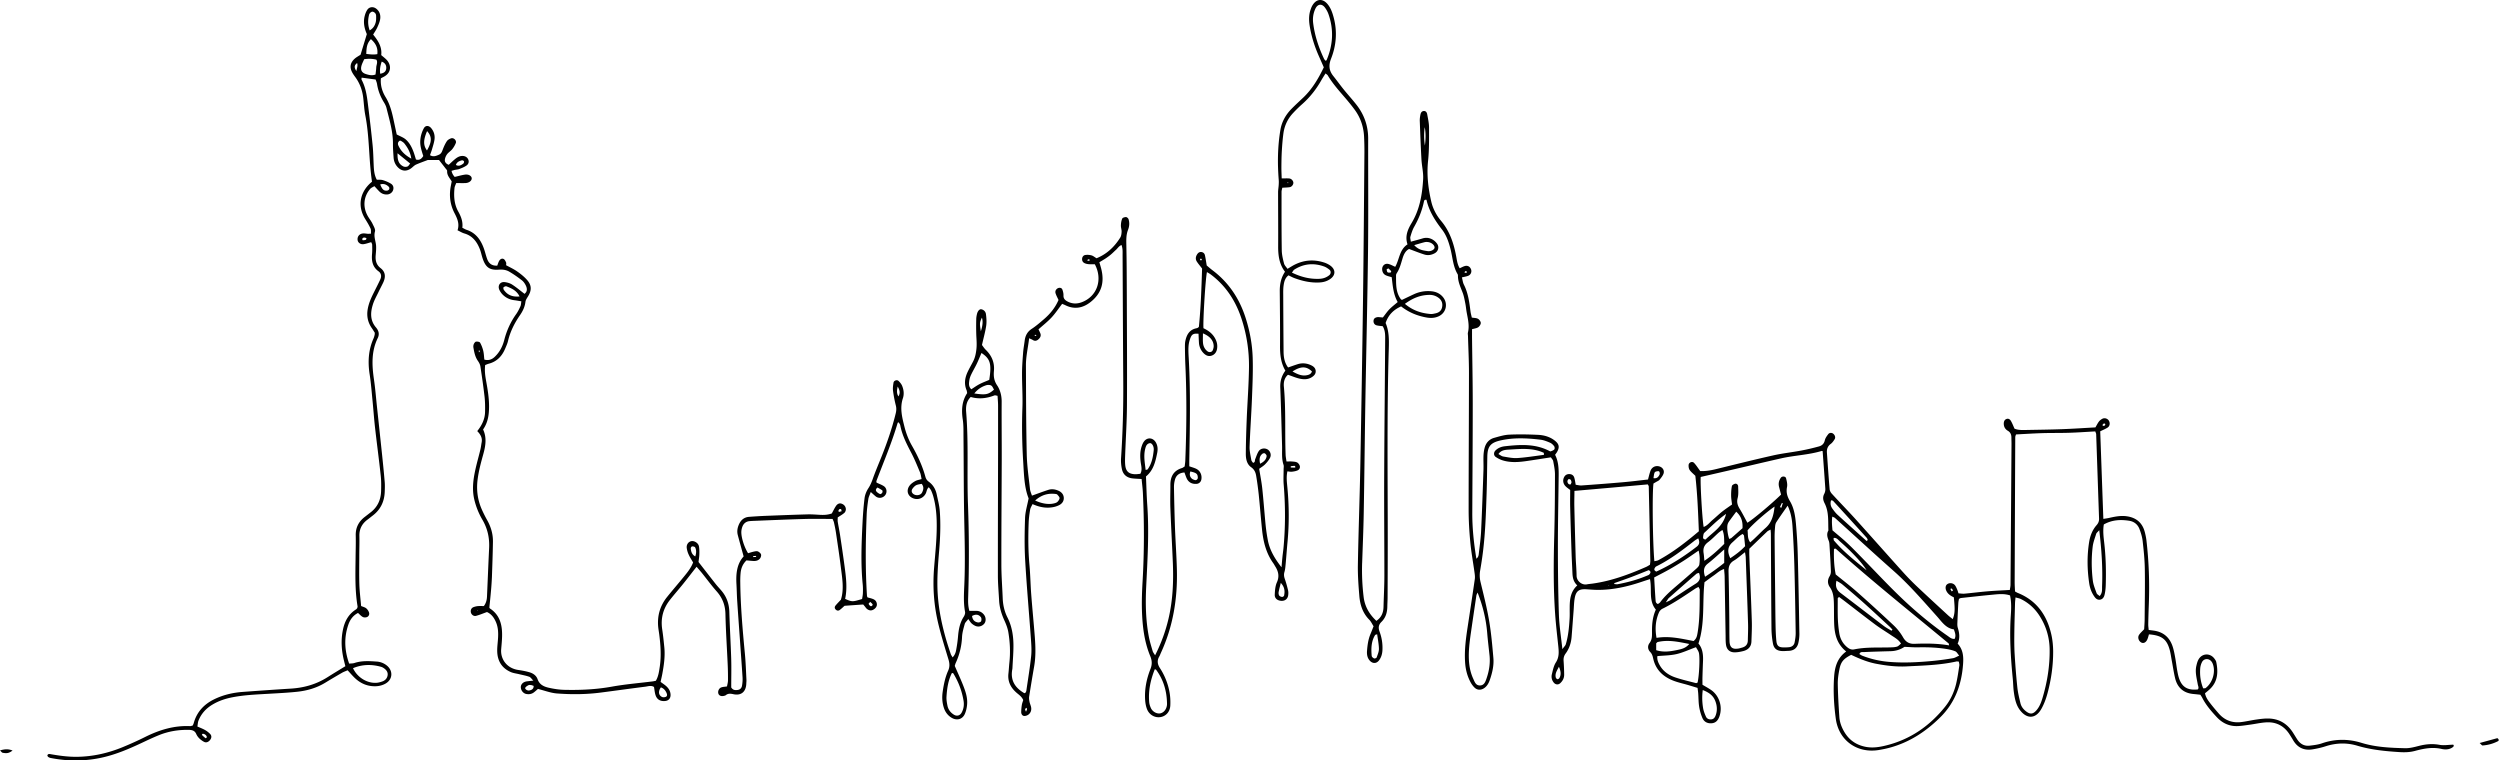 <svg xmlns="http://www.w3.org/2000/svg" width="789" height="240" fill="none" viewBox="0 0 789 240"><path fill="#000" d="M582.822 205.736c-3.079-2.383-3.81-5.473-3.952-8.765-.094-2.17-.035-4.352-.094-6.523-.048-1.793-.166-3.551-1.274-5.132-.732-1.038-.814-2.265-.071-3.468a2.985 2.985 0 0 0 .401-1.58c-.095-2.643-.26-5.285-.425-7.928-.035-.566-.047-1.168-.259-1.675-.437-1.085-.755-2.135-.107-3.244-.118-2.914.201-5.875-1.203-8.611-.495-.98-.649-1.923-.094-2.973a3.18 3.18 0 0 0 .33-1.616c-.259-3.952-.566-7.892-.849-11.832-.118-.036-.213-.095-.283-.071-4.176 1.262-8.565 1.38-12.8 2.336-5.615 1.274-11.218 2.607-16.833 3.904-2.843.661-5.698 1.31-8.553 1.97-.2 1.723.46 13.307.92 15.784 1.215-.46 1.935-1.486 2.843-2.241 1.015-.85 1.959-1.781 2.997-2.607.955-.755 1.97-1.428 3.114-2.242-.094-.896-.271-1.816-.283-2.748-.012-1.026.047-2.076.248-3.079.058-.307.66-.661 1.049-.731.508-.083.909.353.921.849.023 1.215.153 2.501-.154 3.645-.354 1.345-.023 2.359.649 3.445.873 1.415 1.616 2.913 2.418 4.376 1.605-.92 7.821-6.11 10.629-8.894-.201-.744-.413-1.558-.625-2.372-.272-1.073-.071-2.064.566-2.949.401-.554 1.486-.472 1.64.177.224.897.483 1.888.306 2.749-.353 1.71.083 3.067.944 4.518 1.274 2.147 1.64 4.624 1.864 7.078.295 3.291.496 6.606.578 9.909.224 8.222.366 16.444.507 24.667a12.882 12.882 0 0 1-.33 3.079c-.366 1.557-1.416 2.406-3.043 2.465-.661.024-1.322.094-1.982.071-1.711-.047-2.69-.743-2.997-2.418a28.423 28.423 0 0 1-.46-4.79c-.094-9.921-.129-19.854-.188-29.774 0-.366-.048-.732-.095-1.357-.436.248-.778.354-1.014.566a686.587 686.587 0 0 0-5.698 5.486c0 .566-.024 1.309 0 2.052.259 6.901.566 13.79.79 20.691.071 2.171-.047 4.342-.118 6.512-.059 1.64-1.002 2.619-2.524 3.02-.909.236-1.852.413-2.784.413-1.534 0-2.489-.861-2.713-2.359-.142-.932-.118-1.888-.13-2.832-.106-6.24-.201-12.48-.307-18.721-.012-.731-.106-1.451-.177-2.383-1.38.437-2.241 1.333-3.22 2.006-1.003.696-1.982 1.439-2.961 2.158-.708 6.43.2 12.941-1.911 19.359 1.262 1.439 1.533 3.374 1.451 5.403-.071 1.698-.13 3.397-.177 5.107-.024.838 0 1.676 0 2.49 1.014.613 1.934 1.097 2.772 1.686 2.595 1.841 3.645 5.332 2.572 8.329-.413 1.144-1.074 2.005-2.371 2.135-1.369.13-2.466-.413-2.997-1.663a15.141 15.141 0 0 1-1.014-3.516c-.224-1.392-.201-2.831-.307-4.235-.035-.554-.13-1.097-.201-1.746-1.049-.318-2.029-.613-3.008-.908-1.451-.425-2.937-.743-4.353-1.262-3.397-1.239-5.839-3.433-6.653-7.125-.165-.732-.342-1.428-.92-2.017-.826-.85-.897-1.959-.212-2.855.766-1.015.778-2.088.766-3.221-.035-2.465.118-4.907 1.215-7.314-2.347-2.795-1.167-6.299-1.852-9.626-.908.295-1.71.543-2.5.814-4.589 1.557-9.273 2.631-14.156 2.584-1.133-.012-2.265-.118-3.398-.189-2.336-.153-3.315.543-3.716 2.878-.224 1.298-.236 2.631-.342 3.94-.212 2.725-.401 5.462-.625 8.187-.153 1.923-.731 3.716-1.887 5.273-.543.732-.708 1.487-.637 2.383a72.64 72.64 0 0 1 .176 4.247c.024 1.097-.448 2.005-1.262 2.749-.613.554-1.463.46-1.993-.177a2.964 2.964 0 0 1-.626-2.666c.307-1.274.578-2.655 1.263-3.728 1.085-1.687.943-3.397.755-5.191-.354-3.385-.755-6.759-.991-10.156-.567-8.211-.496-16.433-.272-24.667.166-6.429.213-12.858.225-19.287 0-1.404-.295-2.808-.555-4.2-.071-.425-.46-.79-.731-1.227-2.773.425-5.45.861-8.14 1.239-2.454.33-4.907.448-7.302-.354a8.228 8.228 0 0 1-1.994-1.026c-.672-.472-.648-1.404-.082-1.994.837-.861 1.923-1.25 3.043-1.368 4.719-.52 9.438-.838 13.885 1.439.165.082.389.224.519.177.413-.154.896-.319 1.156-.626.165-.2.118-.778-.071-1.014-.33-.437-.778-.873-1.274-1.085-.944-.401-1.946-.814-2.949-.944-4.235-.507-8.482-.731-12.693.224-3.162.72-4.105 1.888-4.164 5.108-.071 3.869-.095 7.75-.224 11.62-.201 6.134-.39 12.28-1.145 18.39a123.225 123.225 0 0 1-.884 5.887 8.824 8.824 0 0 0 .106 3.645c.967 4.035 2.005 8.069 2.701 12.162.673 3.905 1.015 7.869 1.357 11.821.212 2.371-.342 4.706-1.121 6.948-.342.979-.826 1.911-1.722 2.548-1.038.731-2.194.743-3.103-.13-.531-.507-.979-1.156-1.321-1.817-1.026-1.946-1.534-4.046-1.663-6.252-.236-3.704.247-7.361.802-11.006.767-5.037 1.533-10.086 2.265-15.135.106-.72 0-1.498-.106-2.23-.437-3.185-1.027-6.346-1.322-9.543-.318-3.386-.519-6.783-.519-10.18 0-14.369.095-28.749.107-43.117 0-3.869-.201-7.75-.307-11.62 0-.377-.106-.778-.024-1.132.531-2.194-.012-4.294-.401-6.43-.165-.931-.236-1.875-.425-2.795-.224-1.109-.412-2.23-.802-3.28-.66-1.769-1.521-3.468-1.521-5.414 0-.189-.024-.401-.118-.543-1.44-2.43-1.546-5.226-2.218-7.868-.566-2.206-1.274-4.365-2.69-6.193-2.206-2.855-4.117-5.863-4.895-9.379-.661-.141-.755.248-.826.602-.578 2.796-1.64 5.403-3.055 7.892-.555.967-.885 2.076-1.204 3.15-.118.4.071.896.142 1.569 1.309-.366 2.465-.65 3.598-1.003 1.156-.378 2.265-.248 3.279.342a4.529 4.529 0 0 1 1.428 1.333c.696 1.015.342 2.336-.708 2.937-1.026.59-2.171.79-3.291.449-1.593-.496-3.15-1.133-4.861-1.758-1.156.578-1.71 1.781-2.088 3.055-.471 1.534-.849 3.103-1.734 4.471-.153.236-.295.52-.295.79.036 2.631-.176 5.32 1.569 7.598.048.059.154.07.331.141 1.215-.578 2.477-1.191 3.751-1.781a10.591 10.591 0 0 1 5.521-.932c1.474.141 2.737.72 3.68 1.887 1.616 2.018.979 4.872-1.333 5.981-1.238.59-2.536.649-3.881.413-2.937-.519-5.615-1.616-8.033-3.503-2.383 1.038-4.046 2.69-4.896 5.237 1.109 2.572 1.085 5.297 1.003 8.045-.614 20.326-.319 40.652-.33 60.977 0 5.863-.024 11.726-.048 17.589 0 .943-.07 1.887-.082 2.831-.024 1.864-.484 3.551-1.864 4.895-.92.897-1.038 1.876-.578 3.091a14.5 14.5 0 0 1 .897 5.851c-.059 1.168-.366 2.242-1.062 3.174-.802 1.073-1.982 1.12-2.902.141-.838-.908-.991-2.017-.897-3.173.142-1.793.378-3.575 1.086-5.25.33-.778.625-1.569.979-2.453-.46-.708-.814-1.522-1.392-2.1-2.041-2.076-2.867-4.672-3.103-7.444-.271-3.291-.519-6.606-.46-9.909.177-10.298.566-20.597.767-30.907.33-17.766.625-35.543.861-53.32.201-15.218.307-30.447.437-45.665a92.599 92.599 0 0 0-.107-5.108c-.141-3.09-1.061-5.945-2.89-8.47-.944-1.297-1.97-2.548-3.008-3.763-1.97-2.3-3.999-4.542-5.556-7.16-.13-.225-.413-.378-.708-.637-.472.755-.932 1.45-1.345 2.182-1.604 2.82-3.562 5.332-6.004 7.49a41.869 41.869 0 0 0-2.843 2.773c-1.746 1.84-2.784 4.046-3.114 6.547-.236 1.781-.378 3.574-.484 5.356-.106 1.793-.13 3.586-.142 5.39 0 1.121.059 2.242.095 3.398.908 0 1.651-.047 2.383.012.672.059 1.262.72 1.297 1.321.036.59-.483 1.321-1.144 1.427-.731.118-1.486.118-2.348.177-.082.425-.235.873-.235 1.322 0 6.146-.024 12.292.07 18.438.024 1.392.366 2.796.72 4.164.153.59.684 1.073 1.085 1.675.838-.495 1.546-.956 2.289-1.333 3.02-1.498 6.158-1.699 9.354-.637a7.482 7.482 0 0 1 1.77.873c1.852 1.274 1.852 3.126.012 4.353-.968.649-2.029.967-3.197 1.038-2.796.177-5.45-.413-8.045-1.368-.614-.225-1.192-.555-1.876-.873-1.085.837-1.369 2.029-1.534 3.208-.129.932-.129 1.888-.118 2.831.024 5.958.059 11.915.107 17.872.011 1.817.235 3.575 1.427 5.167 1.014-.354 1.97-.696 2.949-1.014 1.51-.484 2.996-.342 4.412.365.696.342 1.274.85 1.345 1.699.082.979-.519 1.581-1.262 2.041-1.215.755-2.548.719-3.846.425-1.192-.272-2.324-.767-3.633-1.216-1.098.944-1.428 2.301-1.298 3.728.672 7.173.283 14.357.554 21.541.024.649.166 1.286.272 2.1.613 0 1.144-.036 1.675 0 .554.047 1.156.059 1.651.294.366.177.708.626.85 1.027.2.578-.048 1.191-.59 1.451-.566.271-1.239.389-1.876.46-.436.059-.908-.071-1.415-.118-.401 1.817-.154 3.503 0 5.179.53 5.662.566 11.324.047 16.987-.224 2.347-.39 4.706-.602 7.066-.082.849-.141 1.71-.377 2.512-.236.779-.154 1.451.106 2.195a36.647 36.647 0 0 1 1.014 3.539c.13.53.13 1.132.048 1.675-.189 1.168-1.05 1.793-2.218 1.71-1.203-.094-2.065-.778-2.017-1.946.059-1.298.153-2.702.672-3.87.849-1.887.484-3.468-.531-5.072-.2-.319-.366-.661-.59-.967-2.288-3.174-3.173-6.819-3.562-10.629-.378-3.669-.661-7.338-1.038-11.006a99.29 99.29 0 0 0-.803-5.887c-.177-1.109-.542-2.052-1.616-2.807-1.403-.991-1.675-2.725-1.663-4.342.024-3.586.142-7.184.283-10.77.224-5.473.649-10.947.72-16.421a47.503 47.503 0 0 0-2.194-14.804c-1.829-5.84-4.943-10.794-9.898-14.498-.354-.26-.743-.472-1.179-.732-.472 2.195-1.274 15.218-1.098 17.719 1.522.708 2.867 1.687 3.705 3.267.566 1.05.778 2.136.578 3.28-.177.991-.732 1.769-1.699 2.1-1.003.342-1.852-.059-2.56-.791a5.113 5.113 0 0 1-1.451-3.303c-.059-.943-.094-1.875-.13-2.807-1.415-.142-2.052.082-2.489 1.156a9.093 9.093 0 0 0-.66 2.725c-.095 1.215-.024 2.453.047 3.68.601 10.676.377 21.364.189 32.04-.012.743 0 1.486 0 2.229.825.295 1.557.472 2.217.802 1.239.626 1.829 1.947 1.593 3.339-.142.802-.743 1.357-1.545 1.404-1.345.082-2.419-.401-3.044-1.64-.283-.578-.472-1.215-.755-1.958-1.557.106-2.56.814-2.973 2.206a8.59 8.59 0 0 0-.33 2.512c.071 4.247.165 8.506.318 12.752.166 4.436.496 8.871.602 13.319.224 9.095-1.227 17.883-5.072 26.2-.154.342-.272.708-.46 1.038-.767 1.274-.637 2.454.176 3.704a20.632 20.632 0 0 1 2.973 7.314c.295 1.463.378 3.008.307 4.495-.094 1.97-1.345 3.326-3.008 3.645-1.77.33-3.586-.614-4.33-2.454-.377-.944-.554-2.005-.613-3.02-.201-3.35.46-6.594 1.687-9.697.566-1.427.519-2.654-.071-4.058-1.911-4.612-2.465-9.496-2.619-14.427-.094-3.114.036-6.24.213-9.355.531-9.26.519-18.52.082-27.781-.071-1.403-.259-2.807-.401-4.329-1.062-.071-1.994-.094-2.902-.2-1.793-.213-2.961-1.204-3.326-2.985-.225-1.097-.331-2.253-.26-3.374.531-8.021.755-16.055.696-24.088-.094-13.33-.142-26.66-.212-39.99 0-1.015.094-2.042-.342-3.221-.838.354-1.204 1.038-1.723 1.51-.566.507-1.085 1.05-1.663 1.533-.507.425-1.05.814-1.593 1.18-.625.413-1.274.778-2.005 1.227.201.696.389 1.31.554 1.934 1.145 4.4.142 7.88-3.35 10.63-2.418 1.91-5.084 2.406-7.951.99-.33-.165-.672-.283-1.002-.425-1.145 1.487-2.136 2.997-3.339 4.294-1.215 1.31-2.642 2.419-4.129 3.752.189.413.449.873.626 1.38.235.719-.118 1.297-.626 1.758-.53.483-1.12.66-1.793.224-.283-.189-.613-.295-1.156-.555-.365 3.02-1.026 5.757-1.014 8.576.047 9.355.047 18.722.259 28.076.083 3.669.625 7.338 1.027 10.995.082.719.424 1.403.613 2.029 1.864-.661 3.527-1.298 5.226-1.841 1.014-.318 2.052-.177 3.055.248 1.05.437 1.734 1.203 1.77 2.336.023 1.026-.567 1.805-1.463 2.253a6.94 6.94 0 0 1-1.864.625c-2.206.425-4.318.036-6.535-.955-.272.589-.649 1.144-.755 1.746-.236 1.392-.425 2.807-.472 4.223-.165 4.447-.153 8.883.259 13.318.272 3.008.319 6.04.543 9.06.342 4.518.79 9.036 1.144 13.566.236 3.114.331 6.228-.212 9.331a513.226 513.226 0 0 0-1.569 9.496c-.083.531 0 1.097.106 1.628.106.555.354 1.074.484 1.628.2.897-.024 1.746-.696 2.336-.378.33-1.015.578-1.498.531-.59-.059-.92-.649-.909-1.263.012-.743.083-1.498.201-2.241.094-.543.307-1.062.436-1.51-.495-1.144-1.415-1.699-2.17-2.371-1.817-1.604-2.784-3.539-2.501-6.016.13-1.133.177-2.265.295-3.386.354-3.22.212-6.429-.319-9.614-.212-1.286-.707-2.548-1.25-3.74-.908-2.005-1.545-4.058-1.663-6.264-.142-2.642-.39-5.284-.39-7.927-.012-13.047.036-26.094.059-39.141V128.02c0-1.026-.106-2.052-.165-3.102-.436-.071-.743-.212-.967-.13-2.442.944-4.931 1.251-7.491.496-1.427 1.38-1.581 3.114-1.451 4.777.802 9.721.212 19.465.578 29.197.354 9.732.378 19.476.059 29.208-.047 1.416-.047 2.831.377 4.318h2.183c1.003.011 1.828.436 2.442 1.238.672.885.672 2.159.012 2.879-.72.802-1.864 1.073-2.832.59a4.578 4.578 0 0 1-1.156-.791c-.33-.33-.566-.755-.991-1.333-.53.72-.991 1.085-1.12 1.557-.366 1.357-.791 2.749-.85 4.141a21.813 21.813 0 0 1-2.005 8.198c-.118.248-.177.531-.295.897.838 1.935 1.758 3.905 2.56 5.922s1.545 4.093 1.333 6.323c-.094 1.014-.319 2.064-.743 2.984-.767 1.652-2.478 2.088-4.07 1.18-1.286-.743-2.112-1.876-2.548-3.279-.519-1.652-.59-3.351-.33-5.049.33-2.253.778-4.483 1.71-6.559.543-1.215.484-2.312.106-3.551-1.168-3.881-2.394-7.762-3.315-11.714-1.321-5.639-1.687-11.372-1.226-17.176.401-4.99.967-9.98.813-15.005-.082-2.56-.365-5.084-1.061-7.562a14.404 14.404 0 0 0-.673-1.852c-.153-.33-.424-.613-.743-1.05-.672.567-.649 1.357-.955 1.959-.673 1.344-2.112 2.029-3.539 1.675-2.053-.508-2.831-2.478-1.557-4.164.436-.578 1.097-1.027 1.734-1.392.554-.319 1.238-.413 2.04-.661-.165-.731-.235-1.475-.507-2.123-.873-2.088-1.722-4.2-2.772-6.194-1.451-2.772-2.867-5.532-3.456-8.647-.059-.342-.331-.637-.496-.943-.189.094-.295.106-.318.153-1.829 6.264-4.4 12.257-6.701 18.344-.059.153.024.354.036.542.755.354 1.557.637 2.265 1.086.931.59 1.132 1.864.542 2.748-.59.897-1.793 1.227-2.748.72-.331-.177-.602-.448-.885-.696-.272-.236-.531-.484-1.003-.908-.318.896-.661 1.545-.767 2.229-.247 1.687-.472 3.374-.53 5.073-.343 8.505-.437 17.01.106 25.516 0 .082.059.177.165.448.578.177 1.309.307 1.946.613.614.295.991.873 1.015 1.593.035.696-.496 1.368-1.251 1.734-.696.33-1.297.142-1.852-.271-.295-.224-.495-.567-.731-.85a156.77 156.77 0 0 0-.484-.578c-1.946.13-3.81.26-5.898.413-.378.342-.908.861-1.498 1.31-.413.306-.885.271-1.274-.118-.413-.401-.39-.862-.071-1.263.472-.578 1.003-1.109 1.687-1.84 1.073-3.279.413-6.854-.024-10.404-.436-3.563-.991-7.114-1.51-10.665-.165-1.12-.401-2.229-.649-3.338-.082-.354-.271-.684-.436-1.097-2.973 0-5.886-.071-8.8.012-5.391.153-10.771.389-16.162.601-.377.012-.755.036-1.132.071-1.286.094-2.076.814-2.454 2.006-.141.448-.236.92-.247 1.391-.036 1.794.908 4.79 2.123 6.736.672-.188 1.38-.424 2.088-.566.354-.071.802-.118 1.097.036.378.2.814.566.92.943.095.366-.082.932-.342 1.262-.495.626-1.262.814-2.041.779-.743-.035-1.486-.13-2.229-.189-1.18 1.145-1.723 2.525-1.852 4.07a28.196 28.196 0 0 0-.095 2.831c.083 7.574.743 15.1 1.463 22.626.26 2.725.342 5.474.484 8.211.023.377-.036.755-.047 1.132-.059 2.253-1.322 3.952-4.07 3.362-.861-.189-1.675-.295-2.419.319-.141.118-.342.153-.53.2-.779.212-1.463 0-1.735-.554-.353-.732.036-1.805.862-2.112.519-.189 1.097-.189 1.804-.307.107-.637.295-1.25.307-1.875a92.57 92.57 0 0 0-.094-5.108c-.236-5.285-.59-10.57-.708-15.867-.059-2.807-.956-5.119-2.808-7.196-1.628-1.84-3.067-3.822-4.612-5.744-.531-.649-1.085-1.274-1.687-1.982-1.486 1.899-2.855 3.692-4.27 5.45-1.369 1.698-2.808 3.326-4.153 5.037-2.158 2.737-2.949 5.851-2.418 9.319.283 1.864.472 3.751.661 5.627.283 2.855-.13 5.662-.649 8.446-.154.826-.354 1.64-.531 2.466.672.507 1.321.908 1.864 1.416.778.731 1.286 1.627 1.286 2.736 0 1.062-.626 1.77-1.711 1.876-1.533.153-2.619-.484-3.055-1.923-.248-.802-.307-1.651-.46-2.501-.897-.578-1.841-.212-2.749-.094-4.683.59-9.366 1.25-14.038 1.852-4.612.602-9.248.637-13.873.283-1.934-.153-3.833-.896-5.969-1.427-.283.247-.766.696-1.274 1.085-.719.554-1.545.672-2.418.507-.92-.177-1.628-1.038-1.71-2.017-.071-.826.495-1.581 1.427-1.864.354-.106.743-.13 1.109-.177.366-.047.743-.082 1.415-.153-.542-.531-.849-1.062-1.285-1.215-1.062-.378-2.183-.566-3.28-.838-.826-.2-1.687-.295-2.465-.613-2.926-1.239-4.33-3.551-4.377-6.677-.023-1.416.201-2.831.271-4.247.083-1.616.012-3.208-.613-4.742-.59-1.439-1.427-2.654-2.89-3.315-1.168.413-2.289.897-3.445 1.203-.778.213-1.533-.424-1.651-1.167-.118-.708.188-1.345.873-1.593a5.485 5.485 0 0 1 1.368-.318c.649-.048 1.298-.012 1.876-.012.743-.991.943-2.006.991-3.044.224-5.096.424-10.192.672-15.288.153-3.209-.507-6.158-2.147-8.954a22.934 22.934 0 0 1-2.524-6.287c-.779-3.233-.354-6.394.342-9.544.472-2.123 1.073-4.211 1.58-6.323.177-.731.248-1.486.39-2.229.271-1.428-.39-2.537-1.392-3.551 1.463-1.829 2.418-3.775 2.465-6.016.036-1.605.024-3.221-.153-4.813-.366-3.185-.826-6.37-1.31-9.544-.094-.613-.412-1.238-.778-1.757-.908-1.286-1.18-2.773-1.439-4.259-.059-.354 0-.779.141-1.097.142-.307.449-.731.72-.755.413-.047 1.097.059 1.25.33.449.802.779 1.687 1.003 2.584.212.896.236 1.84.342 2.76 1.404.389 2.442-.082 3.268-.861a10.008 10.008 0 0 0 1.887-2.442c.507-.897.873-1.899 1.133-2.89.755-2.961 1.993-5.686 3.775-8.187.542-.767.955-1.628 1.344-2.489.177-.401.166-.897.272-1.522-.85-.13-1.557-.271-2.265-.354-1.463-.188-2.713-.802-3.728-1.864a5.38 5.38 0 0 1-.944-1.391c-.613-1.345.213-2.62 1.664-2.454.814.094 1.698.342 2.383.79 1.333.861 2.559 1.9 3.892 2.914.956-.743.862-1.734.366-2.713-.295-.578-.696-1.168-1.203-1.558-1.262-.979-2.584-1.91-3.952-2.713-.979-.578-2.064-.731-3.268-.648-2.996.224-4.246-.732-5.202-3.657-.295-.897-.472-1.84-.802-2.714-.92-2.383-2.312-4.305-4.943-5.06-.696-.2-1.333-.614-2.135-.991.684-2.053-.083-3.74-.967-5.439-1.392-2.69-1.734-5.568-1.156-8.54.094-.46.177-.92.283-1.451-.59-1.015-1.534-1.911-1.44-3.268.024-.283-.342-.613-.566-.908-.613-.814-1.25-1.605-2.005-2.584h-3.527c-1.428.543-2.572.944-3.669 1.428-.484.212-.897.613-1.309.967-1.605 1.369-3.339 1.262-4.696-.319-.696-.813-1.061-1.78-1.132-2.842-.094-1.416-.212-2.832-.201-4.247.048-3.928-1.12-7.644-2.04-11.396-.154-.625-.472-1.238-.814-1.793-1.109-1.793-1.852-3.716-2.171-5.792-.071-.46-.271-.896-.448-1.404-1.487-.2-2.949-.389-4.412-.59-.024.295-.094.508-.024.637 1.286 2.383 1.675 5.014 1.994 7.633.543 4.317 1.05 8.623 1.486 12.953.213 2.064.248 4.152.342 6.228.071 1.604.154 3.197.98 4.754.625.035 1.309-.035 1.922.142.885.271 1.77.637 2.548 1.12.685.425.956 1.168.696 1.994-.259.814-1.038 1.38-1.922 1.416-.897.035-1.687-.248-2.336-.862-.543-.519-1.026-1.097-1.663-1.769-.437.283-.991.484-1.322.861-2.206 2.56-2.394 5.981-.566 8.907.448.72.979 1.403 1.333 2.17.354.755.932 1.699.743 2.371-.448 1.58.213 2.95.342 4.4.083 1.027-.035 2.077-.118 3.115-.129 1.604.177 2.984 1.534 4.034 1.628 1.25 1.64 2.855.838 4.577-.484 1.026-1.027 2.017-1.51 3.044-.614 1.274-1.333 2.524-1.746 3.869-.791 2.524-.909 5.025.967 7.231.861 1.015 1.191 2.112.554 3.398-2.04 4.199-1.828 8.588-1.179 13.047.413 2.807.637 5.627.932 8.446.554 5.167 1.109 10.334 1.651 15.501.295 2.819.578 5.638.814 8.458.083 1.026.036 2.076 0 3.114-.13 2.996-1.297 5.486-3.692 7.349-.602.46-1.18.944-1.793 1.392-1.711 1.286-2.56 2.95-2.513 5.12.047 1.982-.023 3.976-.035 5.957 0 3.115-.071 6.241.023 9.355.071 2.253.366 4.506.555 6.795.649.271 1.227.401 1.616.731.401.342.743.85.896 1.357a1.142 1.142 0 0 1-.684 1.404c-.377.153-.943.153-1.297-.036-.555-.295-.991-.814-1.51-1.274-1.569.802-2.489 2.1-3.032 3.645-1.416 4.07-1.262 8.128.236 12.351.625-.07 1.18-.035 1.675-.2 2.312-.767 4.671-.614 7.031-.448a5.595 5.595 0 0 1 3.126 1.203c2.052 1.604 1.982 4.341-.248 5.686-.849.519-1.935.826-2.925.885-2.678.165-5.014-.791-6.937-2.655-.743-.719-1.404-1.51-2.206-2.371-.59.26-1.203.472-1.746.779a267.452 267.452 0 0 0-5.367 3.173c-2.725 1.652-5.71 2.501-8.836 2.831-3.008.319-6.028.46-9.048.637-3.775.224-7.55.366-11.277 1.086-2.242.424-4.389 1.132-6.359 2.312-2.017 1.191-3.539 2.843-4.412 5.013-.235.578-.247 1.239-.365 1.923.908.401 1.698.696 2.43 1.109a7.313 7.313 0 0 1 1.557 1.203c.543.543.53 1.18.106 1.805-.484.72-1.25 1.074-1.934.743-.578-.283-1.121-.696-1.581-1.144a4.507 4.507 0 0 1-.956-1.392c-.46-1.038-1.297-1.25-2.312-1.274-3.256-.059-6.417.448-9.425 1.663-1.923.779-3.799 1.675-5.686 2.56-3.858 1.805-7.75 3.468-11.927 4.436-5.52 1.285-11.053 1.297-16.597.212-.272-.047-.543-.189-.767-.33-.13-.083-.177-.283-.271-.449.2-.613.684-.483 1.144-.401 2.701.472 5.403.838 8.163.814 5.084-.059 9.933-1.168 14.604-3.102a108.83 108.83 0 0 0 6.972-3.162c4.47-2.229 9.107-3.645 14.168-3.421.27.012.542-.118.837-.188.118-.272.248-.508.319-.767.967-3.516 3.22-5.922 6.429-7.503 2.831-1.392 5.863-2.1 9-2.336 5.085-.377 10.181-.731 15.277-1.049 4.129-.26 7.987-1.357 11.502-3.587 1.828-1.156 3.68-2.276 5.65-3.48a80.518 80.518 0 0 1-.412-1.639c-.814-3.244-1.05-6.5-.366-9.827.554-2.725 1.758-4.966 4.164-6.476.153-.095.248-.272.366-.401.035-.189.118-.378.094-.555-.849-5.06-.684-10.168-.625-15.276.023-2.36.106-4.731.047-7.09-.059-2.477.932-4.388 2.867-5.863.601-.46 1.191-.932 1.793-1.392 2.182-1.663 3.232-3.916 3.338-6.606.059-1.699.071-3.409-.118-5.096-.531-4.978-1.203-9.945-1.769-14.923-.319-2.819-.519-5.65-.791-8.47-.283-2.819-.483-5.65-.92-8.446-.613-3.928-.424-7.715 1.215-11.384.154-.342.248-.719.342-1.085.048-.177.036-.366.059-.708-.283-.448-.613-1.014-.991-1.545-1.238-1.805-1.616-3.763-1.238-5.934.33-1.9 1.109-3.598 1.958-5.285.672-1.345 1.368-2.69 2.005-4.07.437-.955.343-1.899-.542-2.548-1.935-1.403-2.253-3.35-2.053-5.544.083-.932.059-1.887.036-2.831 0-.26-.177-.508-.295-.838-.838.224-1.628.531-2.442.637-.968.13-1.782-.519-1.864-1.333-.13-1.132.625-2.005 1.805-2.064.472-.024.943.082 1.404.118.271.012.53-.024 1.014-.036-.035-.59.071-1.168-.13-1.616-.472-1.026-1.05-1.993-1.651-2.949-2.371-3.763-1.911-7.939 1.262-11.089.26-.26.554-.495.838-.755-1.027-6.96-.767-13.99-2.1-20.88-.342-1.757-.448-3.562-.637-5.343-.26-2.501-1.062-4.778-2.56-6.819-.33-.46-.672-.92-.932-1.415-.885-1.64-.649-3.091.743-4.342.555-.495 1.239-.849 1.876-1.274.625-2.04 1.25-4.105 1.982-6.511-.696-1.581-1.215-3.575-.685-5.674.177-.72.449-1.451.873-2.053.649-.908 1.876-.991 2.773-.295 1.085.838 1.439 2.017 1.25 3.28-.142.908-.531 1.804-.92 2.654-.342.766-.838 1.463-1.298 2.241 1.557 1.923 2.855 3.893 2.548 6.476.531.46 1.05.861 1.522 1.31 1.616 1.521 1.899 4.058-.566 5.45-.319.177-.649.342-1.062.554-.2 2.183.401 4.176 1.487 5.946 1.262 2.064 1.887 4.306 2.394 6.618.378 1.745.755 3.503 1.109 5.166 1.062.578 2.171.944 2.949 1.664 1.192 1.085 1.911 2.56 2.454 4.093.248.708.448 1.428.672 2.147 1.156.342 1.793-.271 2.312-1.097-.884-2.69-1.144-3.952-.837-5.827a9.411 9.411 0 0 1 1.003-2.902c.53-.991 1.592-.956 2.335-.06.897 1.086 1.239 2.348 1.027 3.717-.165 1.014-.496 2.017-.779 3.008-.177.613-.425 1.215-.625 1.805 1.05.637 1.911.247 2.796-.13.802-.342 1.002-1.038 1.274-1.758.342-.873.731-1.746 1.25-2.524.283-.425.849-.744 1.357-.909.837-.271 1.781.708 1.463 1.51a7.8 7.8 0 0 1-1.133 1.935c-.472.578-1.168.98-1.616 1.58-.366.496-.649 1.157-.708 1.758-.059.685.366 1.25 1.227 1.581.625-.566 1.274-1.215 1.982-1.793.66-.543 1.38-.99 2.288-1.003.944-.023 1.699.46 1.959 1.31.235.743-.118 1.368-.649 1.734-.684.472-1.487.778-2.265 1.085-.437.165-.932.177-1.392.271-.354.083-.696.201-1.038.295a3.88 3.88 0 0 0 1.002 1.923c1.086-.248 2.171-.578 3.268-.731 1.097-.142 1.97.377 2.088 1.05.13.79-.743 1.557-1.935 1.616-.932.047-1.875 0-2.949 0-.188.543-.483 1.038-.531 1.557-.271 2.572-.118 5.108 1.18 7.432.897 1.592 1.522 3.232 1.286 5.12.531.26.92.519 1.356.66 2.867.932 4.424 3.103 5.403 5.78.425 1.145.673 2.36 1.109 3.504.519 1.357 1.51 2.123 3.162 2.005.188-.507.33-1.038.601-1.51.307-.518.85-.872 1.428-.566.342.189.566.673.743 1.074.106.236.023.542.023.885 1.121.613 2.336 1.167 3.41 1.91 1.156.803 2.288 1.7 3.208 2.75 1.475 1.662 1.463 3.279.283 5.178-.33.543-.743 1.132-.813 1.734-.189 1.557-.838 2.902-1.699 4.152-1.734 2.513-3.091 5.179-3.799 8.175-.188.826-.554 1.605-.884 2.383-.991 2.395-2.619 4.129-5.215 4.801-.353.095-.696.26-1.108.413-.225 1.734 0 3.398.306 5.073.472 2.607.909 5.202.92 7.868 0 2.595-.283 5.096-1.887 7.397 1.203 2.524.802 5.108.094 7.691-.778 2.819-1.557 5.639-1.875 8.564-.331 3.197.129 6.217 1.439 9.119a42.96 42.96 0 0 0 1.663 3.291c1.18 2.112 1.829 4.365 1.793 6.772-.059 3.68-.188 7.372-.318 11.053a95.415 95.415 0 0 1-.307 4.518c-.141 1.687-.33 3.362-.507 5.179 0 0 .071.224.212.318 3.244 2.147 3.905 5.391 3.799 8.942-.036 1.321-.177 2.643-.283 3.964-.236 2.878 1.604 5.933 5.426 6.488 1.121.165 2.241.366 3.327.672 1.226.331 2.312 1.003 2.748 2.253.578 1.676 1.935 2.313 3.409 2.655 1.652.377 3.351.648 5.038.684 5.013.118 9.991-.106 14.969-1.003 4.271-.767 8.612-1.121 12.929-1.663.272-.036.543-.106.968-.189.814-1.357 1.014-2.937 1.25-4.518.496-3.397.248-6.795-.189-10.18-.082-.661-.2-1.31-.283-1.97-.424-3.657.484-6.949 2.796-9.815 1.722-2.135 3.516-4.212 5.25-6.335 1.132-1.38 2.265-2.772 2.937-4.518-.495-.861-1.026-1.652-1.404-2.501a7.19 7.19 0 0 1-.613-2.147c-.106-1.073.59-1.946 1.498-2.088.944-.153 2.159.602 2.359 1.616.154.826.154 1.687.13 2.536-.012.755-.153 1.499-.26 2.431 1.782 2.288 3.622 4.671 5.486 7.03.59.743 1.25 1.416 1.852 2.147 1.557 1.888 2.312 4.047 2.383 6.524.141 4.907.436 9.815.59 14.734.094 3.114.011 6.228.011 9.154.531.861 1.204.873 1.864.814.85-.059 1.404-.531 1.546-1.392.141-.838.212-1.699.165-2.536-.248-3.964-.555-7.916-.826-11.88-.295-4.14-.602-8.293-.873-12.433-.106-1.699-.13-3.398-.224-5.096-.189-3.28.083-6.441 2.265-8.824-.661-2.395-1.274-4.577-1.852-6.76-.271-1.038-.142-2.064.248-3.055.601-1.533 1.628-2.548 3.326-2.678 1.888-.141 3.775-.259 5.663-.33 4.246-.165 8.505-.33 12.752-.448 1.227-.036 2.453.059 3.68.129 1.333.083 2.643.083 4.011-.424.413-.755.802-1.605 1.321-2.371.378-.555.968-.956 1.699-.732.779.248 1.309.826 1.404 1.628.047.413-.142.991-.437 1.262-.613.555-1.38.968-2.123 1.463 0 .437-.059.909 0 1.357.224 1.392.519 2.784.731 4.176.496 3.267.979 6.535 1.416 9.815.46 3.456.932 6.924.189 10.369 2.229.967 2.276.967 5.355.035.083-.566.224-1.191.248-1.828.035-.944.035-1.9-.059-2.831-.637-6.418-.377-12.847-.059-19.276.13-2.643.319-5.285.649-7.904.141-1.085.602-2.206 1.203-3.126.578-.885.967-1.781 1.321-2.76.873-2.489 1.923-4.931 2.902-7.385 1.746-4.388 3.28-8.847 4.4-13.448.213-.849.26-1.628.048-2.489a40.482 40.482 0 0 1-.897-4.719c-.106-.826.035-1.687.165-2.524.106-.661 1.097-1.003 1.581-.531.46.448.908.979 1.144 1.569.507 1.25.661 2.607.236 3.893-1.014 3.043-.271 5.957.46 8.883.531 2.123 1.286 4.152 2.371 6.051 1.793 3.126 3.315 6.37 4.271 9.85.188.685.519 1.168 1.085 1.581 1.357.991 2.147 2.371 2.489 3.999.366 1.758.838 3.504.967 5.285.307 4.058.154 8.116-.177 12.186-.389 4.612-.766 9.225-.483 13.873.306 4.942 1.297 9.732 2.666 14.462.448 1.546.955 3.067 1.463 4.589.106.307.33.578.578 1.026.766-.802.991-1.616 1.132-2.406.26-1.392.46-2.796.578-4.211.189-2.195.566-4.294 1.793-6.194.283-.436.519-1.073.425-1.557-.555-2.914-.342-5.851-.224-8.776.306-7.185.082-14.369-.059-21.553-.154-8.316-.13-16.645-.213-24.961-.011-1.793.036-3.61-.224-5.38-.46-3.008-.295-5.839 1.392-8.375-.082-.378-.094-.673-.2-.92-.826-1.982-.531-3.893.342-5.757.519-1.109 1.144-2.171 1.71-3.268.614-1.179.873-2.394 1.038-3.751.201-1.616.048-3.161-.023-4.73a82.55 82.55 0 0 1-.012-4.825c0-.566.094-1.133.224-1.675.236-1.015.838-1.64 1.392-1.522.85.177 1.357.814 1.451 1.557.154 1.203.248 2.466.071 3.657-.295 1.946-.838 3.857-1.333 6.063.318.401.708 1.05 1.239 1.558 1.875 1.828 2.772 4.01 2.536 6.641-.142 1.616 0 3.044 1.014 4.542.956 1.427 1.44 3.244 1.428 5.119-.036 6.052.035 12.104.023 18.144-.035 11.065-.129 22.118-.118 33.183 0 3.587.284 7.173.425 10.771.083 2.111.543 4.128 1.486 6.004 1.369 2.678 1.852 5.568 1.9 8.505.035 2.454-.189 4.908-.307 7.35 0 .188-.024.377-.059.566-.649 3.468.897 5.816 3.787 7.491.059.035.177-.047.354-.095.082-.177.259-.401.294-.648.531-3.646 1.133-7.279 1.522-10.948.189-1.769.059-3.586-.071-5.379-.589-8.293-1.344-16.586-1.816-24.879-.26-4.424-.189-8.883-.036-13.318.059-1.947.673-3.881 1.121-6.205-1.38-3.445-1.463-7.538-1.71-11.584-.354-5.663-.46-11.325-.248-17.011.13-3.586-.13-7.184-.118-10.77 0-2.171.165-4.342.33-6.5.095-1.322.342-2.619.507-3.929.201-1.58.85-2.819 2.254-3.727 1.333-.873 2.559-1.935 3.774-2.985 1.959-1.675 3.587-3.621 4.648-6.11-.295-.65-.66-1.298-.896-2.006-.201-.554-.095-1.097.413-1.522.566-.472 1.439-.413 1.687.213.224.601.389 1.262.365 1.899-.035.908.425 1.415 1.109 1.805 1.487.85 3.032.92 4.636.33 4.849-1.805 6.736-7.125 4.141-11.997-.59 0-1.239.035-1.876-.012-.46-.035-.944-.13-1.356-.33-.543-.26-.826-.755-.779-1.392.059-.637.448-1.109 1.038-1.191a4.862 4.862 0 0 1 1.935.13c.519.14.967.542 1.58.908 3.221-1.298 5.651-3.587 7.491-6.536.319-.519.401-1.238.425-1.864.024-.648-.248-1.309-.224-1.958.023-.731.141-1.51.424-2.17.13-.284.779-.472 1.192-.472.271 0 .696.377.79.66.366 1.11.272 2.277-.141 3.339-.649 1.64-.578 3.303-.543 5.013.106 5.203.118 10.405.142 15.595.035 11.537.118 23.074.047 34.6-.024 5.19-.366 10.393-.555 15.583-.035 1.133-.106 2.277 0 3.397.177 2.029 1.086 2.879 3.056 2.973.554.024 1.12-.082 1.722-.13.672-1.203.283-2.43.118-3.609-.224-1.711-.248-3.398.295-5.049.177-.531.389-1.074.72-1.522 1.026-1.416 2.831-1.286 3.739.236.613 1.038.684 2.17.46 3.303-.554 2.796-1.203 5.568-3.551 7.467.13 3.126.201 6.146.413 9.166.602 8.612.059 17.2-.354 25.787-.247 5.215-.141 10.393.826 15.537.295 1.568.779 3.114 1.227 4.647.118.401.425.755.767 1.322 1.946-3.858 3.326-7.656 4.246-11.62 1.345-5.757 1.593-11.596 1.357-17.471-.236-5.756-.566-11.513-.779-17.282-.094-2.453 0-4.919 0-7.373-.023-2.654 1.003-4.565 3.681-5.367.26-.083.484-.283.826-.495.059-.59.177-1.227.2-1.876.39-9.921.484-19.842.036-29.775-.095-1.982-.13-3.963-.154-5.957 0-.661 0-1.333.13-1.97.401-1.97 1.274-3.563 3.456-4.023.189-.035.366-.106.531-.188.071-.036.13-.13.295-.307.602-6.075.814-12.292 1.003-18.367-.637-.838-1.191-1.475-1.651-2.183-.449-.684-.413-1.439 0-2.147.294-.519.695-.92 1.332-.885.626.036 1.086.425 1.216 1.015.224 1.003.365 2.029.566 3.244.519.425 1.144.991 1.816 1.498 5.167 3.881 8.541 9.001 10.488 15.123 1.297 4.082 2.076 8.27 2.206 12.528.129 4.247-.059 8.506-.225 12.753-.2 5.096-.578 10.192-.755 15.288-.047 1.392.319 2.796.543 4.188.059.33.354.613.543.908.755-.177.519-.743.672-1.121.354-.861.614-1.793 1.121-2.56.601-.908 1.911-1.085 2.796-.554.884.531 1.285 1.734.743 2.725-.389.731-.956 1.392-1.546 1.994-.519.519-1.179.908-1.84 1.392.33 2.088.743 4.128.968 6.181.412 3.846.684 7.715 1.061 11.573a54.75 54.75 0 0 0 .696 4.765c.59 3.103 2.112 5.733 4.318 8.553.118-1.369.188-2.277.283-3.185.094-.944.236-1.876.33-2.82.637-6.7.625-13.401.071-20.113-.13-1.592-.024-3.197-.024-4.801 0-.472.118-.979-.023-1.404-.649-1.934-.413-3.928-.46-5.91-.177-6.146-.319-12.28-.567-18.426-.082-1.994.39-3.74 1.605-5.391-1.451-2.454-1.711-5.132-1.687-7.916.035-5.674-.036-11.348-.083-17.01-.023-2.218.342-4.33 1.652-6.288-1.829-2.383-2.171-5.155-2.159-8.045.035-5.674-.024-11.349-.024-17.023 0-.755.142-1.498.189-2.253.036-.554.059-1.109.012-1.651-.413-5.297-.354-10.57.531-15.808.436-2.583 1.699-4.8 3.539-6.665 1.191-1.215 2.454-2.36 3.68-3.527 2.855-2.713 4.79-6.04 6.477-9.543-.543-1.227-1.027-2.348-1.522-3.457-1.392-3.126-2.418-6.346-2.949-9.732-.26-1.699-.272-3.386.306-5.037.13-.354.248-.72.425-1.05 1.298-2.465 3.468-2.642 5.132-.413.92 1.227 1.392 2.678 1.769 4.14 1.133 4.365.755 8.695-.861 12.8-.838 2.135-.661 3.775.684 5.474 1.121 1.403 2.171 2.866 3.291 4.258 1.31 1.616 2.714 3.15 3.999 4.79 2.478 3.15 3.74 6.735 3.728 10.77-.023 11.82.083 23.64-.047 35.449-.189 15.783-.566 31.567-.838 47.363-.2 11.82-.306 23.628-.519 35.449-.094 5.202-.318 10.392-.495 15.595a69.528 69.528 0 0 0 .472 10.746c.377 3.079 1.828 5.486 4.022 7.55 1.569-1.062 2.206-2.548 2.254-4.365.082-3.303.271-6.617.271-9.92 0-10.499-.106-20.987-.059-31.486.059-14.179.212-28.359.307-42.55 0-1.592.118-3.208-.779-4.671-.696-.095-1.345-.118-1.958-.283-.696-.201-1.026-.862-.92-1.558.106-.684.613-.908 1.191-1.014.271-.047.555 0 .838.024.283.023.554.047.896.082.684-.861 1.31-1.805 2.088-2.607.779-.802 1.687-1.474 2.595-2.265-1.38-2.453-1.557-5.096-1.887-7.845-.59-.188-1.227-.318-1.805-.578-.743-.33-1.132-.967-1.203-1.793-.094-1.18.79-2.064 1.935-1.816.696.153 1.344.554 2.182.908 1.333-2.3 1.286-5.38 3.881-7.09-.861-2.512.047-4.671 1.286-6.724 2.571-4.258 3.362-9.012 3.645-13.837.118-2.053-.413-4.129-.531-6.205-.224-4.058-.377-8.116-.531-12.174-.023-.65.071-1.322.201-1.97.106-.566.366-1.11 1.038-1.168.708-.06 1.014.483 1.109 1.05.248 1.392.578 2.795.578 4.2 0 3.491.059 7.007-.307 10.475-.46 4.4.036 8.67 1.026 12.929.531 2.241 1.628 4.282 3.079 6.016 2.725 3.232 3.976 7.03 4.743 11.065.247 1.286.365 2.595 1.132 3.893.554-.248 1.015-.519 1.51-.672.932-.307 1.699.082 2.053.967a1.586 1.586 0 0 1-.909 2.088c-.59.224-1.238.319-1.958.495.224.85.295 1.628.625 2.277 1.357 2.678 1.723 5.568 2.088 8.47.083.637.272 1.274.413 1.935.72.129 1.428.094 1.947.389.424.236.873.838.884 1.298.012.448-.389 1.073-.802 1.356-.507.342-1.203.401-1.958.625v2.549c.082 7.089.224 14.179.224 21.269 0 11.348-.094 22.685-.142 34.033-.023 4.836.472 9.614 1.286 14.58.673-.507.72-1.144.779-1.698.271-2.348.613-4.695.719-7.055.307-6.417.52-12.846.744-19.275.047-1.416-.036-2.831 0-4.259.023-.837.118-1.698.318-2.512.401-1.687 1.416-2.902 3.114-3.362 1.546-.425 3.115-.921 4.695-.991 3.02-.142 6.052-.083 9.072.059 1.994.094 3.928.648 5.509 1.981 1.215 1.039 1.333 2.006.484 3.48-.142.236-.319.46-.59.838 1.038 1.994 1.156 4.235 1.132 6.5-.082 7.467-.247 14.934-.247 22.402 0 7.184.082 14.368.318 21.552.118 3.48.684 6.948 1.097 10.888.531-.755.932-1.097 1.074-1.533.802-2.643 1.038-5.368 1.203-8.105.071-1.132.024-2.265.035-3.397 0-2.583.213-5.108 2.395-7.09-1.239-1.132-1.475-2.512-1.534-3.952-.082-2.076-.2-4.152-.271-6.228-.165-4.813-.318-9.638-.436-14.451-.047-1.793 0-3.586 0-5.485-.496-.39-1.05-.744-1.487-1.204-.79-.837-.92-1.934-.413-2.878.343-.637.885-.944 1.617-.932.743 0 1.309.366 1.545 1.038.236.696.307 1.451.484 2.336.613.071 1.25.259 1.875.212 4.341-.307 8.671-.637 13-1.014 2.631-.224 5.25-.567 7.939-.861.272-.991.46-1.9.791-2.761.448-1.168 1.58-1.699 2.748-1.38 1.109.295 1.758 1.345 1.321 2.395-.271.672-.766 1.274-1.238 1.84-.224.271-.614.425-.944.613-.318.189-.649.378-.944.543-.436 2.607-.259 18.745.272 24.537.448-.106.908-.13 1.274-.33 4.6-2.478 8.682-5.675 12.764-9.119-.236-5.875-.449-11.714-1.109-17.506-.626-.626-1.31-1.145-1.782-1.817-.295-.413-.377-1.062-.342-1.593.047-.814 1.145-1.262 1.711-.672.696.731 1.238 1.616 1.958 2.583 1.534.071 3.185-.176 4.848-.578 6.052-1.486 12.104-2.996 18.179-4.364 2.937-.661 5.957-.979 8.93-1.546 1.852-.342 3.692-.79 5.509-1.285.944-.26 1.604-.838 1.852-1.923.153-.696.625-1.345 1.073-1.935.378-.507 1.086-.519 1.534-.189.578.437.849 1.192.507 1.746-.342.555-.731 1.133-1.25 1.51-.944.708-1.274 1.616-1.203 2.713.271 3.858.53 7.727.861 11.585.047.507.365 1.073.719 1.451 2.489 2.713 5.073 5.355 7.538 8.08 5.002 5.545 9.945 11.148 14.947 16.692a80.565 80.565 0 0 0 4.565 4.66c3.161 2.985 6.37 5.922 9.567 8.871.472.437.991.814 1.522 1.251.684-1.782.731-2.938.342-6.878-.897-.448-1.888-.991-2.383-2.1-.366-.825-.26-1.651.318-2.064.767-.555 1.959-.354 2.513.46.26.389.437.826.625 1.262.142.342.248.708.401 1.18.637.035 1.298.153 1.923.094 2.442-.224 4.884-.542 7.326-.743 2.241-.189 4.494-.283 6.948-.425.071-.519.201-1.05.212-1.58.118-14.84.213-29.692.319-44.532 0-.661-.035-1.322-.035-1.982 0-.909-.284-1.64-1.121-2.135-.885-.519-1.321-1.345-1.286-2.372.024-.578.248-1.132.849-1.356.649-.248 1.133.141 1.416.637.425.731.72 1.522 1.121 2.418 1.156.496 2.489.437 3.798.413 3.775-.071 7.562-.118 11.337-.259 3.492-.13 6.971-.366 10.404-.555.425-.731.708-1.333 1.109-1.852.271-.354.684-.661 1.085-.873.708-.366 1.581-.083 2.006.543.495.755.377 1.781-.378 2.253-.707.448-1.498.767-2.312 1.168.331 9.166.649 18.308.991 27.639.661-.106 1.192-.177 1.699-.283 1.852-.413 3.692-.814 5.615-.554 3.044.412 5.014 2.04 5.78 5.048.213.826.39 1.664.496 2.501.778 6.677 1.014 13.378.767 20.102-.083 2.17-.154 4.341-.189 6.523 0 .543.094 1.097.141 1.711.661.094 1.215.153 1.758.236 3.02.472 4.931 2.241 5.839 5.108.342 1.073.555 2.194.755 3.314.26 1.392.413 2.808.661 4.2.153.838.318 1.675.59 2.477.944 2.749 2.784 3.799 5.922 3.433.401-.531.059-1.05-.036-1.592-.342-1.947-.908-3.893-.436-5.887.165-.72.366-1.498.755-2.112 1.191-1.887 3.657-1.911 4.966-.082.224.307.46.637.543.991.66 3.197.531 6.228-2.065 8.647-.471.436-.979.837-1.474 1.25.236 1.251.896 2.182 1.581 3.067.861 1.133 1.781 2.206 2.713 3.28 1.875 2.158 4.27 3.09 7.09 2.748 1.592-.188 3.161-.566 4.742-.79 1.215-.177 2.442-.342 3.657-.342 3.374 0 5.992 1.463 7.856 4.27.519.791.991 1.605 1.51 2.395.909 1.368 2.194 2.1 3.846 1.911 1.309-.153 2.642-.307 3.881-.731 4.176-1.451 8.352-1.451 12.54-.154 4.482 1.38 9.119 1.569 13.743 1.687 1.474.035 2.996-.389 4.447-.755 2.135-.543 4.235-.719 6.441-.307 1.333.248 2.76-.023 4.282-.059.401.39.047.696-.366.956-1.038.637-2.241.637-3.314.389-2.879-.66-5.616-.118-8.376.625-1.663.449-3.35.484-5.061.366-4.435-.283-8.835-.719-13.141-2.005-3.339-1.003-6.712-.897-10.051.188-1.345.437-2.737.744-4.129.968-2.595.413-4.636-.507-6.016-2.784a50.285 50.285 0 0 0-1.345-2.171c-1.604-2.371-3.881-3.621-6.7-3.586-1.781.024-3.551.448-5.32.696-1.31.177-2.619.401-3.929.484-2.713.177-5.013-.814-6.853-2.796-1.735-1.864-3.421-3.799-4.589-6.099-.165-.33-.39-.637-.614-.991-.755-.082-1.498-.165-2.241-.236-3.114-.306-5.025-2.029-5.733-5.025-.413-1.746-.673-3.515-1.003-5.285-.212-1.109-.354-2.241-.625-3.338-.92-3.598-2.489-4.837-6.618-5.167-.142.46-.26.991-.46 1.474-.413 1.038-1.203 1.487-1.935 1.109-.849-.436-1.262-1.616-.731-2.418.401-.614.991-1.109 1.616-1.793.047-.991.153-2.124.153-3.244.036-5.297.142-10.594.048-15.878-.048-2.926-.354-5.852-.685-8.754-.153-1.297-.554-2.583-1.026-3.81-.554-1.404-1.699-2.3-3.185-2.536-2.749-.437-5.45-.307-8.034 1.156-.33 1.899-.106 3.775.107 5.639.531 4.518.637 9.048.495 13.589-.035 1.027-.141 2.088-.401 3.079-.189.72-.649 1.392-1.545 1.451-.755.047-1.239-.413-1.628-.967-.897-1.262-1.416-2.69-1.64-4.188-.649-4.329-.72-8.67-.035-13 .306-1.981 1.014-3.845 2.359-5.379.531-.601.802-1.227.779-2.041-.307-8.883-.602-17.765-.909-26.636 0-.26-.165-.519-.283-.909-2.725.142-5.426.342-8.14.425-2.831.094-5.674.035-8.505.118-2.737.083-5.474.259-8.375.413-.059.212-.236.542-.236.885-.071 15.217-.13 30.447-.189 45.664 0 1.026.071 2.053.118 3.008.413.224.649.378.896.472 5.958 2.407 9.19 7.043 10.558 13.106.39 1.734.567 3.551.578 5.332.012 4.459-.613 8.859-1.769 13.165-.46 1.722-1.085 3.445-1.958 4.99-1.793 3.173-4.566 3.268-6.772.354-1.297-1.722-1.651-3.787-1.934-5.851-.177-1.31-.177-2.643-.307-3.964-.661-6.688-1.073-13.377-.625-20.101.141-2.053.224-4.141-.248-6.264-1.876-.625-3.763-.389-5.615-.212-3.291.306-6.583.684-9.862 1.038-.177.023-.342.141-.637.259-.059.389-.177.838-.201 1.298a392 392 0 0 0-.306 6.5c-.012.46.011.955.153 1.392.519 1.663.708 3.326-.059 4.954 1.77 1.935 1.876 4.164 1.711 6.477-.46 6.429-2.513 12.15-7.208 16.786-4.589 4.542-9.827 7.963-16.114 9.626-1.097.295-2.206.507-3.327.696-6.795 1.085-12.563-3.008-13.507-9.815-.613-4.4-.849-8.859-.543-13.306.213-3.079.979-5.981 3.929-8.069l.047.212Zm1.415.932c-2.347 1.204-3.208 2.135-3.68 4.389-.319 1.557-.578 3.185-.555 4.765.059 3.492.26 6.984.496 10.464.118 1.71.731 3.315 1.616 4.789 1.486 2.478 3.645 3.976 6.5 4.589 2.312.496 4.542.13 6.724-.424 7.609-1.9 13.708-6.158 18.568-12.233 1.675-2.1 2.784-4.507 3.421-7.09.472-1.923.731-3.893 1.038-5.84.059-.412-.094-.861-.153-1.274-.366-.023-.555-.082-.732-.047-5.19 1.168-10.487 1.286-15.76 1.557-3.209.166-6.406-.224-9.567-.825-2.808-.531-5.403-1.628-7.916-2.82Zm-63.512-28.43c.047-.46.118-.825.118-1.191-.154-7.845-.319-15.689-.496-23.534 0-.165-.153-.33-.307-.637-3.774.342-7.608.684-11.442 1.026-3.834.342-7.68.673-11.702 1.026-.012 1.758-.071 3.362-.036 4.955.118 5.202.26 10.393.413 15.595.059 2.076.271 4.152.295 6.229.012 1.675 1.687 3.031 3.268 2.713.554-.106 1.12-.153 1.686-.224 5.958-.814 11.526-2.879 16.988-5.273.424-.189.802-.449 1.215-.685Zm115.37 10.323c-.059.719-.141 1.274-.153 1.828-.083 3.209-.189 6.417-.224 9.626-.024 2.171-.024 4.341.106 6.5.212 3.48.484 6.972.849 10.44.177 1.675.59 3.327.979 4.978.272 1.133.991 2.017 1.947 2.701 1.156.826 2.005.732 2.984-.33 1.05-1.144 1.593-2.56 2.029-4.011 1.499-5.001 2.324-10.121 2.253-15.335-.047-3.846-1.132-7.432-3.244-10.688-1.474-2.265-3.409-4.023-5.839-5.214-.484-.236-1.038-.319-1.675-.507l-.012.012Zm-20.962 15.123c-.095-.437-.083-.555-.13-.602-11.915-9.874-24.006-19.523-35.555-29.833a.472.472 0 0 0-.248-.107c-.094 0-.177.048-.389.107-.106 2.772.035 5.556.543 8.045 2.406 1.97 4.659 3.68 6.771 5.556a507.5 507.5 0 0 1 11.501 10.499 16.514 16.514 0 0 1 2.961 3.751c.862 1.522 1.994 2.159 3.669 2.088 3.575-.141 7.161-.141 10.888.496h-.011Zm-50.95-44.096c-1.309 1.888-2.501 3.539-3.598 5.25-.283.448-.342 1.073-.389 1.628a33.87 33.87 0 0 0-.13 3.102c.047 6.217.118 12.445.189 18.662.035 2.926.047 5.84.106 8.765.036 1.793.083 3.586.271 5.356.166 1.498.767 1.946 2.23 1.97.566 0 1.132 0 1.699-.059.943-.083 1.628-.59 1.816-1.51.201-1.003.354-2.041.342-3.067-.106-6.972-.224-13.956-.412-20.927a326.101 326.101 0 0 0-.602-12.705c-.142-2.112-.472-4.235-1.522-6.465Zm14.156 7.798c1.64 1.403 3.114 2.583 4.495 3.869 1.392 1.286 2.701 2.642 4.022 3.987 5.497 5.592 10.77 11.407 16.645 16.61 3.539 3.138 7.22 6.099 11.113 8.788.66.46 1.297 1.097 2.276.991.508-1.097.071-2.017-.247-2.996-1.711-.236-2.832-1.239-3.858-2.383-.507-.566-.967-1.156-1.474-1.722-4.412-4.92-8.718-9.945-13.685-14.345-6.228-5.509-12.339-11.148-18.508-16.716-.177-.165-.449-.224-.85-.425-.224 1.546-.059 2.926.059 4.33l.012.012Zm2.041 21.009c-.283.307-.389.366-.389.425 0 2.171-.048 4.329.035 6.5.059 1.498.212 3.008.448 4.494.295 1.817 1.133 3.374 2.619 4.542.637.496 1.286.755 2.088.59 3.728-.767 7.515-.519 11.278-.625.755-.024 1.521-.036 2.229-.248.46-.13.826-.602 1.274-.956-.837-1.321-2.041-1.911-3.114-2.642-1.64-1.109-3.339-2.123-4.931-3.303-3.244-2.418-6.441-4.919-9.65-7.385-.589-.448-1.191-.896-1.875-1.392h-.012Zm-45.889 13.909c1.003-.779 1.109-1.723 1.274-2.655.743-4.482.625-9.012.673-13.53 0-.236-.201-.472-.39-.885-.389.2-.719.342-1.014.531-3.374 2.241-6.701 4.565-10.358 6.346-.46.224-.908.708-1.108 1.18-1.109 2.56-1.286 5.226-.767 8.022 4.022-.673 7.797.247 11.678.991h.012Zm16.232-28.029c-1.427 1.097-2.406 1.993-3.515 2.654-1.427.849-1.722 2.017-1.687 3.563.142 5.096.189 10.192.248 15.276.023 2.171 0 4.341.059 6.512.059 2.053.896 2.725 2.855 2.395.365-.059.731-.189 1.097-.283 1.132-.307 1.793-1.003 1.828-2.206.035-1.794.13-3.587.071-5.38-.212-6.971-.484-13.955-.732-20.927-.011-.354-.094-.708-.224-1.616v.012Zm-84.404 12.74c-.13.319-.331.625-.378.956-.601 4.011-1.191 8.021-1.769 12.032-.389 2.713-.72 5.427-.59 8.175.094 2.1.495 4.129 1.368 6.028.425.92.767 2.088 2.018 2.124 1.439.047 1.84-1.192 2.194-2.242.802-2.335 1.191-4.754.932-7.243-.248-2.347-.543-4.683-.732-7.042-.354-4.342-1.368-8.541-3.043-12.8v.012Zm151.987 19.889c-.496-.578-.767-1.156-1.192-1.333-.861-.366-1.793-.578-2.713-.731-2.996-.496-6.004-.602-9.036-.543-1.392.036-2.796-.094-4.317-.153-1.282.865-2.722 1.321-4.318 1.368-2.831.083-5.662.154-8.494.283-.46.024-1.12-.165-1.415.626.33.188.625.412.967.542a29.982 29.982 0 0 0 8.246 1.911c4.73.413 9.437.142 14.144-.306a91.556 91.556 0 0 0 6.17-.838c.613-.094 1.168-.472 1.981-.814l-.023-.012Zm-83.06-2.654c-2.265.826-4.152 1.722-6.134 2.182-1.97.449-4.034.449-6.04.637-.153 1.086.224 1.947.673 2.773 1.097 2.005 2.878 3.244 4.966 3.951 2.123.72 4.329 1.215 6.512 1.793.153.036.342-.094.519-.141.495-1.935.814-7.986.413-9.461-.166-.602-.578-1.121-.897-1.722l-.012-.012Zm-11.997-13.625c.201-.153.531-.319.72-.578 1.427-1.911 3.173-3.468 4.978-5.002a354.56 354.56 0 0 0 6.405-5.568c.401-.354.897-.849.956-1.321.189-1.357.189-2.749-.224-4.388-1.687 1.144-3.126 2.17-4.601 3.126-1.51.967-3.043 1.899-4.601 2.784-1.545.873-3.137 1.675-4.824 2.571.141 2.442.259 4.79.436 7.125.036.437.024.968.755 1.263v-.012ZM418.33 19.185c.201-.106.307-.118.331-.177 2.052-4.8 2.335-9.673.578-14.616-.248-.696-.637-1.38-1.074-1.982-1.003-1.356-2.336-1.191-3.055.39-.637 1.392-.861 2.878-.684 4.423.483 3.976 1.734 7.727 3.432 11.325.118.248.331.449.472.625v.012Zm-53.886 192.049c-1.333 3.338-2.065 6.771-1.758 10.369.059.637.271 1.297.542 1.875.531 1.168 1.912 1.888 2.985 1.652 1.05-.236 1.84-1.168 2.053-2.43.035-.189.047-.378.047-.566-.059-3.94-1.074-7.574-3.457-10.771-.047-.059-.177-.071-.412-.153v.024Zm-64.021 1.167c-1.191 2.336-1.545 4.908-1.71 7.491-.059.92.118 1.876.295 2.784.248 1.251.967 2.218 2.064 2.89.909.555 1.888.295 2.407-.637.672-1.203.837-2.501.613-3.822-.519-3.079-1.616-5.945-3.244-8.611-.035-.059-.177-.047-.413-.106l-.012.011Zm142.975-116.49c2.572 2.146 5.226 2.948 8.081 3.184.542.047 1.12-.106 1.663-.224.991-.224 1.722-.802 1.958-1.817.283-1.191-.035-2.253-1.038-3.02a4.57 4.57 0 0 0-2.89-.967c-2.808.012-5.261.98-7.786 2.831l.012.012Zm219.122 71.416c-.531.613-.862.837-.956 1.132-.413 1.333-.944 2.678-1.109 4.046-.436 3.563-.389 7.149.036 10.7.165 1.368.731 2.701 1.203 4.022.13.343.59.567.955.897.92-1.014.732-2.088.767-3.091.224-5.745-.141-11.466-.896-17.718v.012Zm-350.312-47.434c.791-5.073.342-6.642-2.453-8.494-.484 1.109-.921 2.23-1.44 3.315-.566 1.191-1.25 2.324-1.816 3.515-.283.59-.508 1.239-.59 1.876-.118.908-.271 1.887.637 2.749.873-.555 1.699-1.157 2.583-1.617.991-.519 2.041-.896 3.067-1.344h.012Zm-200.801 90.975c1.38 2.984 4.53 4.872 7.538 4.612.554-.047 1.109-.212 1.64-.389.979-.318 1.628-1.026 1.757-2.029.13-1.05-.531-1.769-1.368-2.289a2.654 2.654 0 0 0-.767-.342c-2.973-.825-5.898-.766-8.8.449v-.012Zm485.524-11.797c.117-.106.224-.224.342-.33-.248-.271-.484-.578-.755-.826-2.631-2.43-5.25-4.884-7.916-7.278-2.312-2.077-4.683-4.094-7.066-6.111-.554-.472-1.227-.802-1.935-1.25-.448 1.734 0 2.89 1.274 3.857 4.589 3.468 9.131 6.995 13.72 10.464.731.554 1.557.979 2.347 1.462l-.011.012ZM407.737 86.036c2.926 1.416 5.71 2.088 8.682 1.959 1.168-.047 2.218-.413 3.115-1.156.542-.449.578-1.298.023-1.734-.507-.402-1.073-.79-1.675-1.003-3.303-1.18-6.465-.897-9.437 1.014-.213.142-.331.413-.708.909v.011Zm152.306 73.847c-2.678 1.817-7.161 5.804-8.518 7.514.189 1.168-.106 2.501.838 3.775 1.793-1.498 3.209-3.114 4.825-4.53 1.993-1.745 2.56-3.987 2.866-6.759h-.011Zm-16.445 7.373c-.507.354-.885.578-1.203.861-1.121 1.003-2.147 2.112-3.35 3.008-1.204.897-1.616 1.97-1.392 3.409.118.732.153 1.463.247 2.454 2.442-1.628 4.377-3.468 6.276-5.344-.071-1.463.071-2.866-.578-4.376v-.012Zm-6.205 50.513c-.283 2.17-.177 3.952.106 5.721.154.908.508 1.805.885 2.654.283.649.897.944 1.628.897.767-.047 1.156-.519 1.416-1.18.613-1.58.495-3.149-.107-4.683-.66-1.675-1.97-2.642-3.928-3.397v-.012Zm-50.135-74.212c0-.213-.012-.425-.024-.637-3.515-1.652-7.278-1.239-10.994-1.027-1.18.071-2.466.142-3.339 1.404.543.295 1.003.696 1.522.779 1.475.247 2.996.578 4.459.483 2.808-.188 5.592-.649 8.376-1.002Zm208.056 73.693c.401-.036.625 0 .755-.083 2.289-1.699 3.303-5.285 2.206-7.833a2.476 2.476 0 0 0-.283-.483c-.767-1.121-2.383-1.121-3.02.07a5.344 5.344 0 0 0-.59 2.136c-.141 2.076.118 4.128.944 6.193h-.012Zm-159.348-47.352c-.413.26-.826.484-1.18.755-3.775 2.949-7.573 5.863-11.879 8.01-.165.083-.354.165-.46.307-.342.472-.661.967.283 1.427 4.53-2.064 8.777-4.789 12.787-7.892.897-.696.921-1.533.449-2.607Zm-2.843 33.337c-3.457-.684-6.642-1.392-9.945-.613-.153.035-.283.224-.483.401v2.171c2.229.731 4.388.413 6.488-.024 1.321-.283 2.76-.507 3.94-1.923v-.012Zm14.828-41.736c-.79 1.062-1.522 2.029-2.218 3.008-.212.295-.401.637-.495.979-.271.944-.024 3.091.495 4.601.248-.106.531-.153.72-.318 1.191-1.027 2.371-2.088 3.48-3.068.13-2.135-.413-3.798-1.982-5.202Zm41.158 9.237c.118-.095.236-.201.366-.295-.106-.236-.165-.507-.318-.684a2457.07 2457.07 0 0 0-10.641-11.691c-.106-.118-.342-.106-.625-.177-.307.944-.165 1.817.389 2.596.496.684 1.003 1.38 1.616 1.946 3.056 2.796 6.134 5.544 9.213 8.317v-.012Zm-44.956 2.678c-2.041 1.781-3.539 3.197-5.144 4.447-1.427 1.109-1.451 2.395-.896 4.164a72.61 72.61 0 0 0 6.051-4.376v-4.247l-.011.012Zm5.827-4.896c-1.239.649-2.17 1.711-3.209 2.631-1.509 1.321-1.71 2.913-.696 5.025 1.652-1.097 3.233-2.253 4.684-3.798-.118-1.097-.213-2.218-.354-3.327-.012-.142-.201-.271-.413-.531h-.012ZM114.934 18.69c-.307.731-.672 1.38-.861 2.088-.354 1.345.118 2.182 1.404 2.595.967.307 1.946.566 3.043.142.083-.803.201-1.534.224-2.254.036-.813.555-1.616.036-2.43-1.156-.306-2.442-.354-3.858-.141h.012Zm421.268 162.108c-.331.118-.637.142-.826.307a1343.254 1343.254 0 0 0-8.682 7.621c-.248.224-.401.554-.979 1.392.872-.413 1.191-.519 1.451-.696 2.677-1.746 5.32-3.539 8.021-5.226 1.38-.861 1.546-1.947 1.015-3.398ZM326.694 157.96c2.254 1.062 4.436 1.333 6.099.873.354-.094.755-.236.991-.495.295-.319.625-.779.614-1.156-.024-.378-.437-.755-.72-1.097-.106-.118-.342-.166-.519-.189-2.336-.283-4.412.236-6.465 2.064Zm34.871-9.638c.307-.094.555-.094.637-.2 1.298-1.805 1.699-3.917 1.911-6.052.118-1.203-.578-2.336-1.262-2.206-.979.177-1.239 1.015-1.439 1.852-.543 2.218-.095 4.389.153 6.606Zm183.201 13.85c-2.737 1.934-4.742 4.022-6.877 5.969-.284.259-.331.849-.39 1.297-.035.354 0 .779.791.826 2.241-2.289 5.462-3.964 6.464-8.092h.012Zm44.296 17.777c-1.132-2.053-4.73-5.91-8.446-9.131-.519-.448-.944-1.179-1.935-1.038.036.295-.023.626.106.791 2.914 3.468 6.453 6.24 10.275 9.39v-.012Zm-209.413-74.731c0 1.203-.07 2.135.024 3.043.106 1.05.554 1.97 1.439 2.631.566.413 1.392.259 1.652-.401.165-.425.295-.897.271-1.345-.083-1.711-1.156-2.996-3.386-3.94v.012Zm54.984 94.95c-.472.165-.601.165-.637.224-1.238 2.018-1.286 4.247-1.097 6.512.012.177.094.389.224.507.189.177.449.402.673.413.236 0 .625-.177.696-.365.295-.873.707-1.782.696-2.678-.024-1.475-.342-2.949-.555-4.601v-.012Zm74.802-16.126c.024.095.047.201.071.295.366.012.743.106 1.085.036 3.138-.59 6.217-1.428 9.166-2.678.26-.106.567-.189.743-.378.402-.436.673-.932-.165-1.38-1.769.708-3.586 1.451-5.426 2.147-1.817.684-3.645 1.31-5.474 1.958ZM446.324 77.366c1.392 1.545 2.819 1.663 4.176 1.876 1.144.188 2.3-.508 2.253-1.18-.047-.743-.991-1.534-2.041-1.663-.366-.048-.755-.06-1.109.035-.979.248-1.946.543-3.291.932h.012ZM117.057 12.355c-1.38 1.44-1.392 2.984-1.462 4.66 1.227.153 2.3.283 3.491.07.225-1.981-.507-3.385-2.017-4.73h-.012Zm190.433 111.82c3.633.531 4.423.365 6.216-1.215-.283-.437-.483-1.062-.908-1.298-.425-.236-1.121-.224-1.616-.059-1.321.448-2.536 1.133-3.692 2.572Zm100.424-6.948c1.852 1.085 3.138 1.439 4.412 1.215.755-.13 1.463-.378 1.722-1.227-1.758-1.664-3.456-1.699-6.134.012ZM116.668 9.595c1.215-.708 1.616-1.581 1.876-2.454.2-.696.177-1.475.153-2.218-.023-.613-.436-1.038-1.003-1.227-.401-.13-1.073.39-1.215.968-.377 1.557-.448 3.102.189 4.93Zm13.142 40.474c-.319-2.077-1.168-3.48-2.183-4.778-.271-.354-.696-.59-1.085-.837-.13-.083-.413-.071-.507.023-.189.165-.378.413-.425.649-.047.26 0 .566.118.802.779 1.734 2.041 3.008 4.093 4.14h-.011Zm161.082 102.63c-.543.118-1.192.165-1.734.425-.46.236-.873.684-1.18 1.12-.342.484-.342 1.074.118 1.522.814.802 2.43.637 2.902-.318.413-.838.696-1.735-.118-2.749h.012Zm-126.92-59.136c-.896-1.864-2.5-2.56-4.128-3.197-.248-.095-.696.106-.92.306-.118.107-.059.579.07.78 1.156 1.698 2.784 2.311 4.978 2.11Zm-29.184-52.188c-1.227 2.866-1.215 4.494-.036 6.11 1.569-2.713 1.628-4.388.036-6.11Zm-9.32 6.995c-.059 1.97.248 3.362 1.805 4.14.366.19.932.19 1.322.036.342-.13.566-.59.861-.932-1.31-1.062-2.466-2.005-3.988-3.244Zm278.754 135.59c-.272 1.132-.531 2.029-.685 2.925-.059.342 0 .791.177 1.062.177.248.59.413.92.448.201.024.59-.236.626-.424.295-1.392.177-2.702-1.038-4.011Zm-195.635 32.959c-.873 1.18-.802 2.419.283 3.009.342.188.944.153 1.298-.024.495-.248.377-.814.177-1.25-.354-.803-.909-1.428-1.758-1.723v-.012ZM119.983 23.267c1.239-.177 1.828-.743 1.911-1.64.094-.979-.33-1.781-1.427-2.182-.39 1.191-.685 2.335-.472 3.822h-.012Zm186.799 171.145c.141 1.215.79 1.887 1.923 2.04.306.036.861-.165.943-.401.142-.377.142-.979-.082-1.262-.732-.944-1.699-.991-2.796-.377h.012Zm90.904-48.06c1.05-.53 1.911-1.191 2.065-2.406.035-.26-.283-.649-.531-.838-.154-.118-.578-.07-.755.071-.908.696-1.121 1.604-.779 3.173ZM492 210.42c-.543 1.108-1.321 2.099-.991 3.397.059.224.319.495.531.543.177.035.495-.189.613-.378.649-1.144.378-2.336-.153-3.551v-.011Zm-116.326-61.626c-.342 1.003-.13 1.699.448 2.242.248.236.637.365.979.471.46.142.944-.283.932-.755-.047-1.203-.389-1.509-2.347-1.958h-.012ZM119.995 58.208c.66 1.64 1.12 2.065 2.218 1.947.224-.024.53-.236.625-.449.082-.188.035-.578-.106-.72-.744-.754-1.628-1.12-2.725-.778h-.012Zm189.889 42.032c-.731 1.651-.731 1.734-.33 4.317.598-1.793.708-3.232.33-4.317Zm-90.456 75.356c.342-1.026.389-1.97-.035-2.831-.106-.224-.625-.342-.956-.33-.153 0-.448.401-.436.613.082 1.038.365 1.982 1.427 2.56v-.012ZM449.697 45.94c.26-1.935.319-3.87-.047-5.804-.283 1.935-.248 3.87.047 5.804ZM168.408 216.459c-.26-.082-.519-.212-.779-.247-.271-.036-.613-.083-.837.035-.389.201-.826.46-1.015.814-.2.378.626.967 1.215.861.779-.141 1.451-.436 1.428-1.451l-.012-.012Zm108.54-62.604c-.613.484-.637.944-.283 1.333.295.319.696.578 1.097.743.154.059.531-.2.661-.401.118-.2.153-.661.035-.755-.483-.366-1.038-.649-1.51-.908v-.012Zm244.885-2.949c1.098.177 1.534-.378 1.888-1.038.224-.413.047-1.168-.295-1.168-.413 0-1.038.106-1.191.377-.272.508-.272 1.156-.402 1.829ZM143.895 52.062c.884.508 1.628.095 2.3-.413.177-.13.307-.519.248-.72-.059-.176-.46-.377-.661-.33-.814.213-1.604.52-1.899 1.463h.012ZM112.469 22.43c.188-1.073.53-1.698.236-2.536-.921.72-.991 1.368-.236 2.536Zm383.518 129.727c-.106-.283-.13-.59-.307-.767-.141-.141-.566-.247-.66-.153-.472.448-.425.991-.024 1.463.13.153.543.259.661.177.177-.142.224-.46.33-.708v-.012Zm-57.815-67.464c-.283.165-.554.271-.542.33.047.318.082.743.294.908.213.165.637.106.968.071.07 0 .212-.366.153-.436-.271-.319-.59-.602-.861-.862l-.012-.011Zm-322.495-9.473c-.071-.047-.141-.118-.224-.142-.448-.153-.885-.2-1.121.319-.047.106.107.425.166.425.318 0 .66-.036.955-.142.106-.035.142-.295.212-.46h.012ZM65.27 232.715c.06-.519-.648-1.156-1.297-1.132-.094 0-.271.342-.26.354.378.377.767.731 1.18 1.061.035.024.248-.177.377-.271v-.012Zm218.273-107.608c.625-1.05.46-1.876-.225-3.115-.306 1.298-.353 2.136.225 3.115Zm-8.895 64.834c-.248.306-.543.566-.507.649.141.271.354.578.625.707.295.142.767-.33.613-.578-.153-.259-.424-.46-.731-.767v-.011Zm287.093-29.893c.154.059.307.13.472.189.142-.472.295-.944.437-1.416-.095-.035-.189-.059-.283-.094-.201.436-.413.873-.614 1.309l-.012.012ZM379.343 81.967l-.307-.39c-.106.083-.319.2-.307.26.036.141.154.307.272.354.07.035.224-.142.342-.224Zm-113.719 79.367c-.095-.33-.095-.578-.189-.625-.413-.201-.673.059-.802.413-.048.118.094.436.118.436.295-.047.589-.141.873-.224Zm141.747-14.191v.401c.425.012.861.035 1.286.035.071 0 .201-.165.189-.189-.071-.141-.177-.365-.271-.365-.402 0-.803.071-1.216.118h.012ZM507.89 184.75c-.118-.023-.236-.047-.354-.059.047.036.094.106.153.106a.69.69 0 0 0 .201-.047Zm108.481 1.605c-.13-.201-.224-.437-.401-.602-.059-.059-.295.071-.448.106.142.26.283.519.436.79.118-.082.248-.176.413-.294Zm-378.67-10.853c0 .106 0 .2.012.306.307-.011.613-.023.92-.047 0-.106-.012-.212-.024-.318-.306.023-.613.035-.908.059Zm105.827-93.17c.154-.07.319-.153.472-.224-.13-.106-.259-.306-.377-.283-.201.024-.378.189-.567.283.154.071.307.153.472.224Zm119.417 3.374c-.142-.047-.319-.177-.425-.13-.153.06-.247.248-.377.378.212.07.424.165.637.2.035 0 .106-.283.165-.448Zm201.533 48.142c-.213-.106-.413-.26-.472-.212-.201.141-.354.354-.531.542.201.095.448.307.59.248.189-.083.283-.366.413-.578Zm-340.674 90.786c.154-.377.283-.601.319-.837.012-.13-.142-.295-.213-.437-.129.166-.365.307-.377.484-.024.201.142.425.271.79ZM151.421 110.998c-.047-.153-.106-.319-.153-.472-.059.059-.166.118-.166.177 0 .165.036.33.048.496.094-.071.177-.142.271-.201ZM406.604 57.63c-.07-.023-.141-.07-.212-.059-.035 0-.059.095-.094.154.071.035.141.082.212.082.024 0 .059-.106.083-.165l.011-.012ZM150.69 192.748c.059.024.129.047.188.071-.035-.083-.082-.153-.118-.236a1.055 1.055 0 0 1-.082.165h.012Zm176.453-86.893c-.142-.071-.283-.165-.437-.201-.035 0-.165.106-.165.177 0 .059.106.201.142.189.153-.024.306-.106.46-.154v-.011ZM782.573 234.494c2.1-.578 3.893-1.061 5.592-1.533.519.354.554.779.177.967a12.35 12.35 0 0 1-4.837 1.345c-.224.012-.472-.377-.932-.779ZM0 236.833c1.463-.425 2.642-.519 3.964.047-1.133.814-1.734.955-3.115.696-.26-.047-.472-.401-.849-.743Z"/></svg>